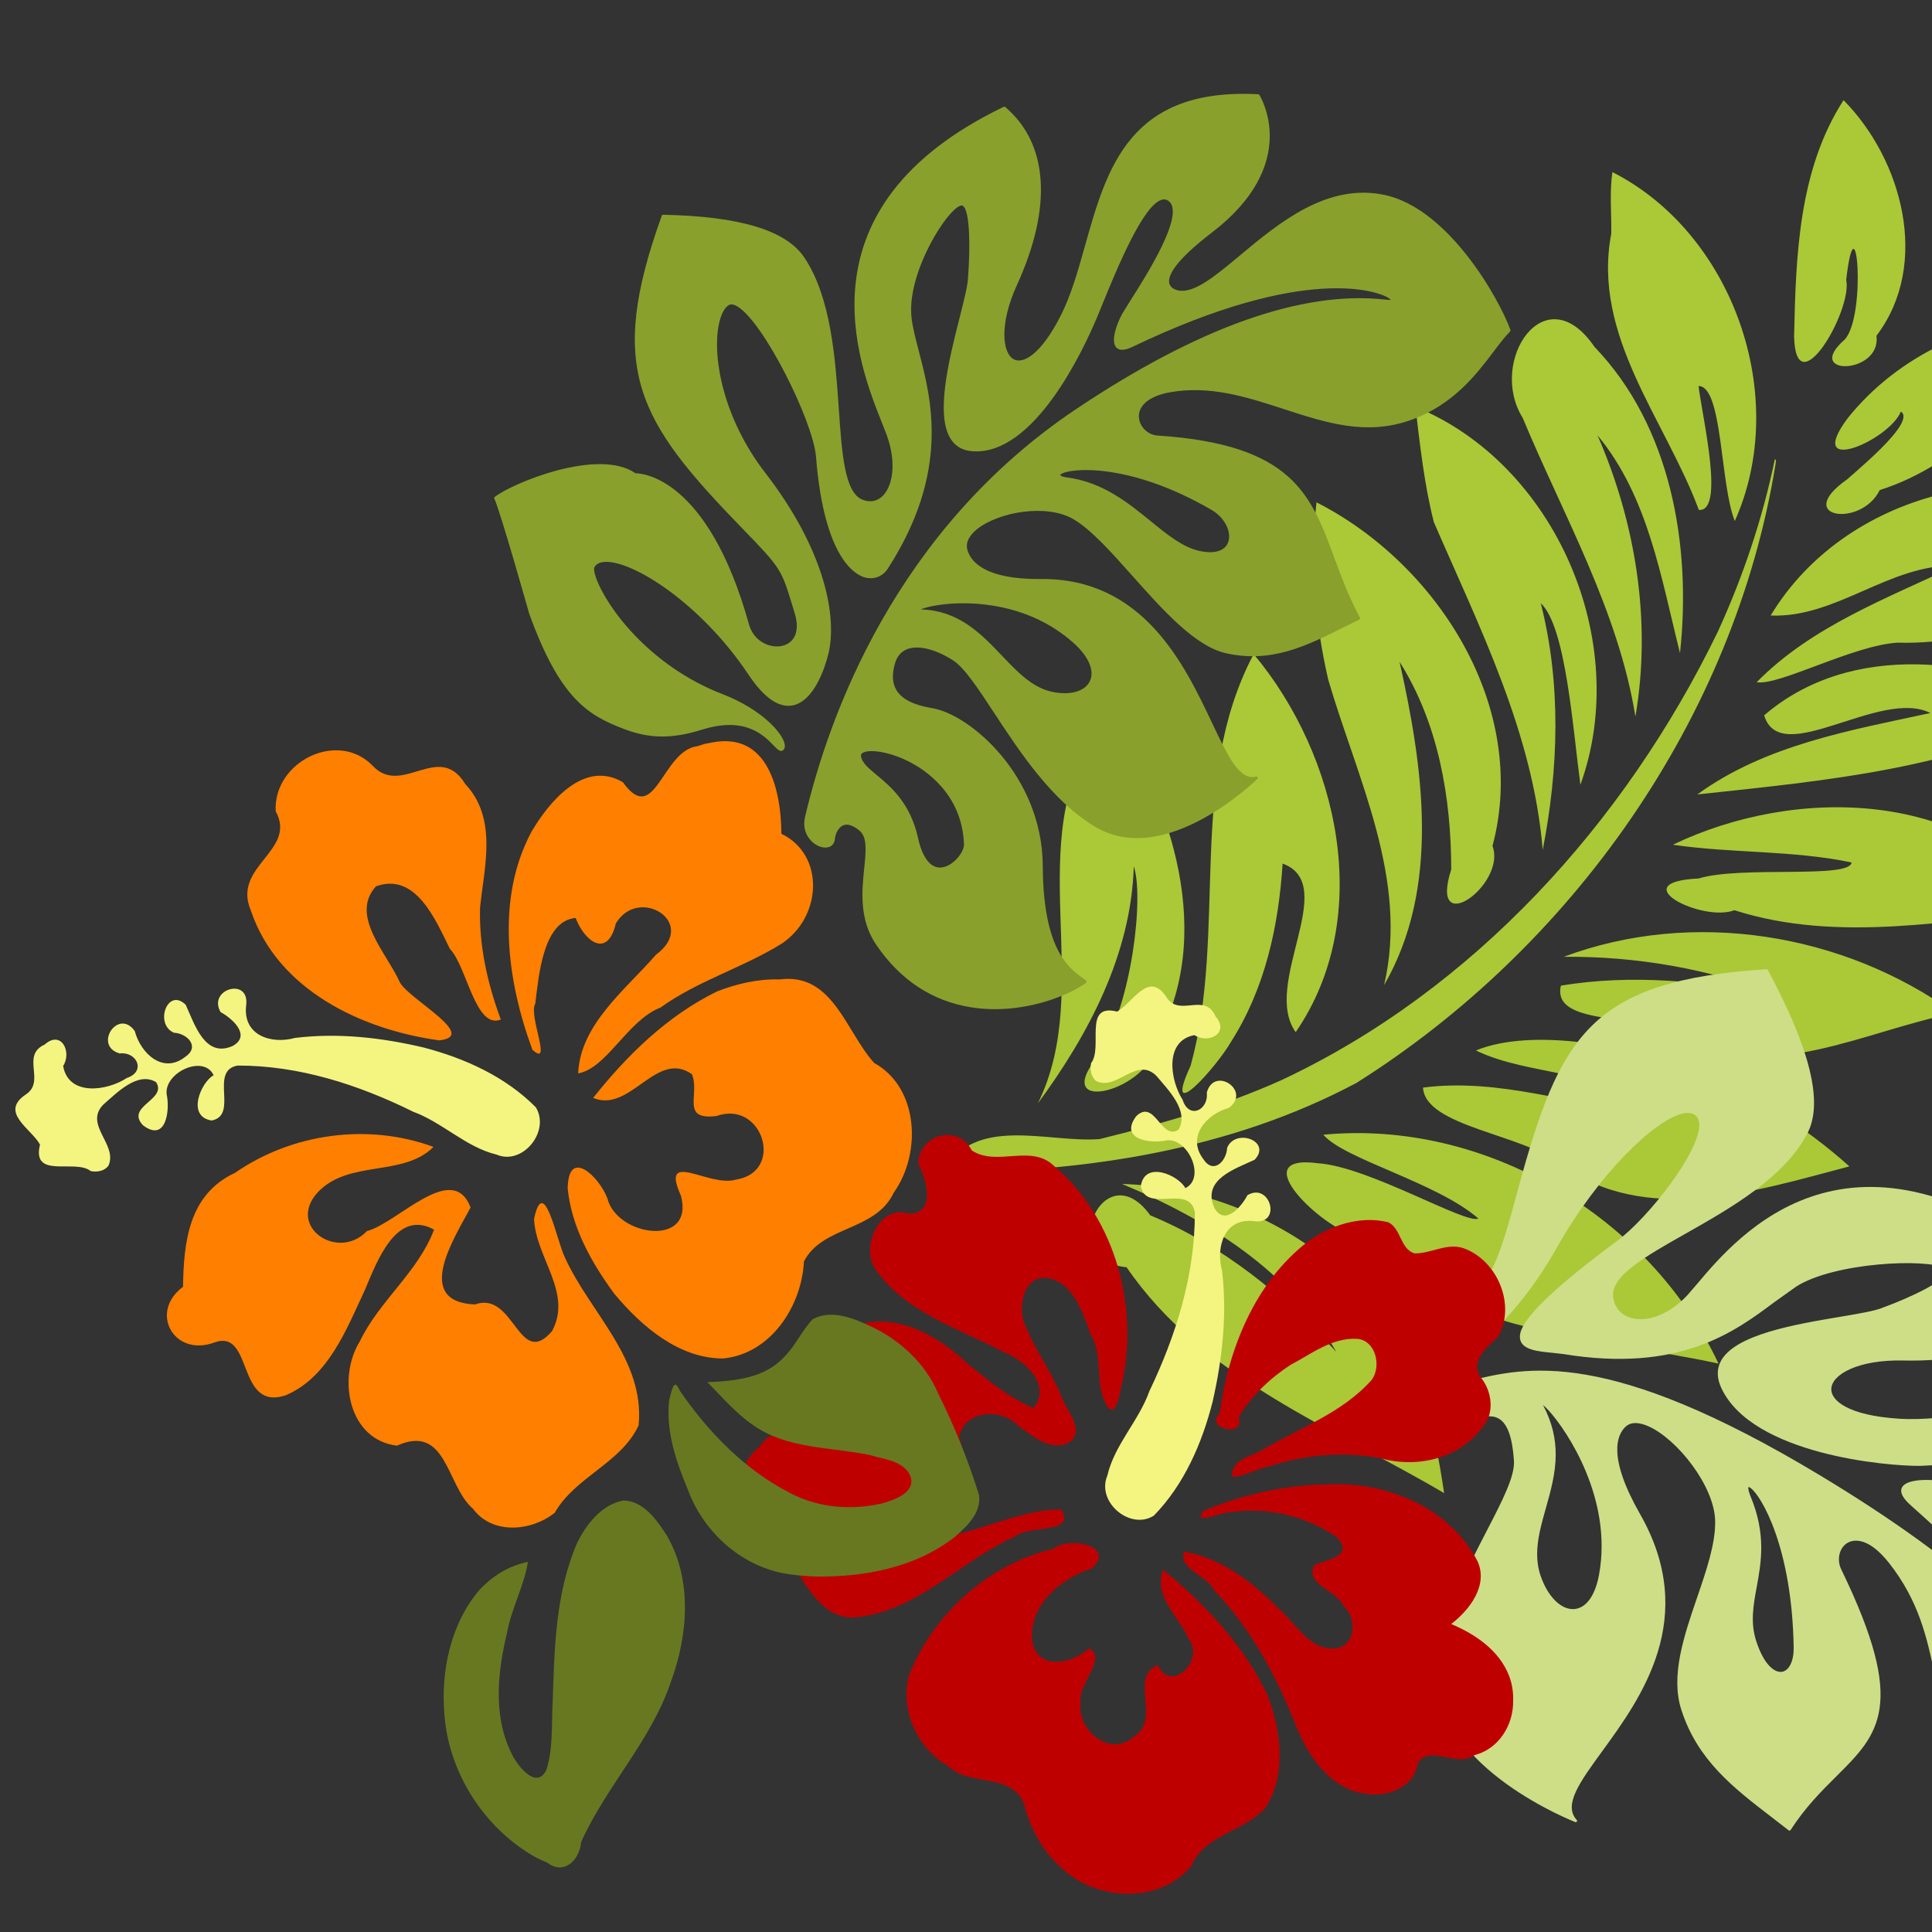 <?xml version="1.0"?><svg width="10000" height="10000" xmlns="http://www.w3.org/2000/svg">
 <rect width="100%" height="100%" fill="#333333" stroke="none"/>
 <title>hibiscus</title>
 <g>
  <title>Layer 1</title>
  <g id="svg_1">
   <path id="path3416-4" d="m8894.981,7057.868c-645.945,-139.576 -1392.957,-149.607 -1883.47,-664.556c-161.481,-33.48 -580.66,-424.163 -188.606,-372.224c261.305,17.445 766.503,318.323 829.174,285.957c-216.589,-187.905 -692.309,-305.507 -802.784,-433.755c833.768,-80.076 1684.844,418.495 2045.686,1184.578zm677.483,-1020.652c-481.527,126.549 -1052.696,312.945 -1499.435,-12.507c-188.392,-155.032 -695.355,-192.475 -707.644,-395.346c394.615,-51.366 777.14,90.633 1165.199,134.894c-238.458,-239.353 -606.998,-189.539 -891.178,-327.014c287.769,-119.102 802.618,-28.168 1147.358,111.396c287.285,114.494 554.311,281.103 785.7,488.578m544.131,-793.133c-462.402,88.959 -955.41,369.848 -1419.164,133.702c-151.106,-145.615 -669.282,-51.387 -618.329,-275.885c371.575,-62.627 750.959,-20.83 1118.695,47.776c-351.554,-135.101 -728.189,-200.704 -1103.799,-197.304c666.963,-249.23 1446.186,-123.73 2022.597,291.712m-925.895,-2844.787c-213.93,1322.743 -1057.31,2504.875 -2169.125,3205.491c-657.521,350.393 -1410.648,462.217 -2145.453,464.505c170.418,-302.561 542.212,-152.526 815.308,-173.4c316.68,-78.474 638.206,-168.678 939.988,-304.586c993.336,-465.29 1778.688,-1330.236 2258.852,-2319.274c131.455,-286.062 232.502,-586.869 296.479,-895.971l5.62,6.328l-1.67,16.908l0,0zm-1715.968,5329.135c-576.023,-340.18 -1248.177,-592.032 -1643.536,-1169.055c-368.593,-37.062 -115.452,-598.605 122.756,-268.694c370.934,152.966 689.782,412.537 962.578,706.458c-243.678,-422.217 -673.803,-688.127 -1108.851,-868.967c742.542,19.979 1517.63,552.914 1620.811,1336.902c18.468,87.197 33.191,175.169 46.242,263.357l0,0zm-660.64,-5128.414c622.908,316.212 1103.236,1058.702 911.03,1778.602c74.289,200.005 -332.332,490.032 -213.625,121.96c-0.129,-372.341 -66.633,-757.408 -267.367,-1075.122c121.782,546.113 213.658,1165.033 -80.039,1673.342c128.17,-548.017 -139.777,-1069.637 -289.094,-1580.425c-69.325,-299.908 -94.759,-611.677 -60.924,-918.366m-325.085,785.525c438.979,525.204 628.167,1359.38 217.52,1956.722c-178.078,-247.719 231.361,-763.634 -67.749,-872.411c-20.487,321.736 -90.246,644.589 -265.562,919.997c-77.607,135.58 -359.495,449.177 -210.699,126.439c192.412,-697.271 -22.296,-1471.801 326.469,-2130.757m-743.718,283.348c321.729,494.805 548.941,1175.057 234.758,1729.8c-6.328,239.517 -564.764,392.14 -290.852,59.313c170.626,-264.114 232.549,-817.987 179.271,-974.199c-13.162,454.542 -234.025,871.06 -496.53,1227.282c299.302,-606.716 -91.125,-1354.374 308.667,-1929.542l31.356,-56.921l33.388,-55.705m4898.355,1044.306c-552.276,45.566 -1123.279,171.283 -1666.639,-1.998c-166.381,64.127 -580.231,-145.361 -185.005,-164.238c218.419,-67.092 782.571,3.237 791.764,-82.864c-304.587,-64.088 -618.09,-46.521 -924.979,-91.871c636.672,-305.95 1540.498,-290.089 1984.858,340.971l0,0zm102.51,-1055.324c-603.661,321.458 -1294.654,382.393 -1960.901,454.099c353.269,-256.634 790.959,-331.566 1206.297,-421.401c-259.673,-131.227 -776.228,291.071 -860.411,11.949c451.2,-387.535 1124.405,-301.345 1615.016,-44.646l0,0zm339.345,-993.64c-256.786,441.929 -770.19,676.726 -1264.681,662.124c-230.695,14.233 -614.314,224.705 -728.313,204.609c285.046,-289.626 671.147,-431.874 1028.564,-603.013c-340.893,-9.08 -614.607,271.733 -956.223,257.995c385.062,-638.41 1273.097,-849.059 1920.652,-521.715l0,0zm-426.572,-1030.268c-180.294,405.037 -503.704,766.697 -929.492,902.697c-96.831,197.227 -451.96,143.774 -169.196,-55.275c99.2,-86.929 352.926,-301.422 278.747,-351.524c-60.243,150.139 -500.332,338.607 -277.444,37.236c264.187,-332.254 681.356,-518.525 1097.386,-533.134zm-1116.908,-1115.543c303.839,306.679 451.176,849.639 170.378,1219.458c26.817,202.168 -382.937,210.852 -164.442,19.715c114.706,-123.655 60.099,-761.534 7.941,-309.797c33.444,160.649 -261.166,660.601 -269.713,293.714c8.935,-417.011 23.234,-862.339 255.836,-1223.09l0,0zm-2215.967,1587.203c723.177,295.52 1122.54,1212.996 854.059,1956.318c-39.348,-290.142 -75.036,-820.014 -205.191,-939.792c106.423,416.968 92.487,857.402 10.015,1277.339c-49.377,-604.605 -327.327,-1152.29 -563.57,-1697.258c-49.725,-195.475 -71.097,-396.692 -95.313,-596.608l0,0zm1369.579,1274.719c-98.123,-388.981 -163.996,-810.4 -426.886,-1127.067c197.885,453.08 280.357,964.798 196.082,1455.677c-89.184,-551.25 -372.262,-1038.649 -583.191,-1545.56c-182.343,-292.523 115.055,-743.968 371.414,-368.001c396.446,412.105 502.663,1030.317 442.581,1584.95zm-349.915,-2489.664c623.426,316.378 922.537,1159.968 633.589,1806.121c-76.624,-187.777 -62.349,-699.853 -187.811,-698.674c20.948,168.067 136.722,652.117 1.683,641.267c-172.521,-465.487 -554.562,-900.583 -453.294,-1430.261c1.581,-106.122 -9.57,-212.896 5.833,-318.452l0,0z" fill="#abc837"/>
   <g id="g4206" fill="#cdde87">
    <g id="g4208" fill="#cdde87">
     <g id="g4214" fill="#cdde87">
      <g id="g4216" fill="#cdde87">
       <path id="path4224" d="m8147.641,8328.503c61.753,-4.547 108.633,-68.641 128.598,-175.876c9.484,-50.809 13.715,-101.044 13.715,-150.209c0,-374.32 -245.989,-686.601 -303.188,-729.794c0.081,0.164 0.405,0.958 0.405,0.958c48.092,90.745 65.093,174.588 65.093,254.185c0,98.086 -25.837,189.654 -51.191,279.576c-22.875,81.049 -44.888,159.058 -44.888,236.381c0,37.361 5.147,74.556 17.81,111.891c36.67,108.33 106.425,177.82 173.646,172.89m1076.472,324.606c36.963,-6.41 61.052,-56.891 59.946,-125.587l0,-0.026c-8.297,-516.011 -167.206,-786.438 -224.136,-826.566c-6.924,-4.875 -9.592,-4.246 -9.618,-4.246c-1.347,1.314 -3.772,13.559 10.83,48.81c81.368,196.746 54.883,341.341 31.522,468.927c-17.379,94.826 -33.785,184.42 -2.073,281.109c41.25,126.244 97.721,163.769 133.528,157.578m-73.958,-3632.869c218.345,407.052 286.293,681.86 207.756,840.179c-115.233,231.833 -403.469,394.918 -635.041,525.955c-210.827,119.314 -392.906,222.33 -372.483,333.316c9.321,50.59 41.277,86.5 89.989,101.126c87.616,26.295 202.878,-19.612 293.567,-116.903l47.501,-54.945c218.262,-259.361 798.016,-948.317 1897.765,-80.967c1.967,1.535 2.937,4.054 2.532,6.548c-51.972,311.76 -348.047,477.747 -833.741,467.419c-227.155,-4.738 -366.126,70.806 -369.251,146.568c-2.507,60.78 87.536,137.747 349.582,154.62c131.535,8.464 269.479,-10.846 415.513,-31.308c442.153,-61.903 899.374,-125.913 1244.753,565.725c1.022,2 0.97,4.411 -0.107,6.411c-2.074,3.806 -214.222,378.209 -808.794,64.585c-270.855,-142.895 -350.768,-129.173 -374.289,-108.301c-20.261,17.995 -11.534,50.891 -6.844,64.203c31.98,90.636 164.137,151.635 317.171,222.248c241.785,111.587 542.734,250.458 651.987,580.351c117.578,355.173 -101.845,751.954 -226.534,888.688c-1.86,2.054 -4.744,2.739 -7.304,1.752c-40.762,-15.64 -89.988,-27.418 -146.999,-41.058c-158.261,-37.854 -375.015,-89.705 -573.664,-277.056c-209.724,-197.732 -253.37,-400.807 -299.577,-615.795c-39.767,-185.051 -80.882,-376.402 -235.049,-572.409c-118.682,-150.703 -197.383,-117.423 -218.692,-103.646c-40.793,26.404 -53.644,86.389 -29.262,136.542c342.146,704.569 195.417,850.451 -26.7,1071.246c-74.928,74.475 -159.85,158.921 -235.91,277.028c-1.05,1.562 -2.694,2.631 -4.526,2.957c-1.831,0.33 -3.854,-0.164 -5.254,-1.313l-87.188,-67.545c-198.136,-152.1 -385.308,-295.763 -468.884,-557.864c-56.147,-176.014 14.252,-381.825 82.336,-580.79c48.93,-142.924 95.108,-277.905 93.088,-395.164c-3.152,-180.23 -196.143,-424.417 -346.052,-490.511c-35.401,-15.584 -84.412,-27.939 -116.878,1.862c-45.184,41.442 -95.618,155.387 74.361,453.069c306.475,536.828 4.715,951.439 -194.958,1225.838c-118.17,162.317 -203.524,279.629 -133.069,357.173c2.128,2.328 2.372,5.834 0.647,8.465c-1.752,2.629 -5.038,3.696 -7.976,2.573c-7.058,-2.711 -705.387,-275.794 -709.266,-741.381c-2.292,-276.918 139.778,-551.428 253.96,-771.978c76.895,-148.566 143.31,-276.862 137.841,-357.446c-7.896,-118.329 -32.79,-189.023 -76.088,-216.139c-49.547,-31.035 -118.979,-1.343 -186.119,27.417c-44.482,19.008 -86.513,37.005 -124.099,39.031c-39.472,2.192 -71.264,-32.731 -77.38,-84.938c-7.141,-61.247 24.086,-134.434 109.548,-150.402c0,-0.027 115.773,-26.241 115.773,-26.241c303.969,-74.722 720.288,-177.052 1824.806,488.731c758.143,457.012 1216.249,882.415 1361.604,1264.377c5.198,13.695 10.023,26.13 12.799,28.952c0.054,-1.068 1.4,-3.341 2.344,-8.217c0.027,-0.246 0.403,-2.547 0.403,-7.094c0,-48.345 -39.822,-350.435 -910.316,-1124.85c-32.599,-28.979 -49.007,-54.096 -49.007,-74.913c0,-5.04 0.97,-9.833 2.883,-14.352c16.974,-40.045 106.962,-46.071 178.872,-39.06l84.925,12.463c160.04,25.391 493.078,78.282 579.564,9.258c12.179,-9.697 18.646,-21.173 19.831,-35.087c1.157,-13.996 -3.152,-25.856 -13.176,-36.238c-66.145,-68.503 -355.322,-49.332 -566.443,-35.333l-185.474,9.669c-176.502,2.245 -868.744,-59.218 -1030.886,-400.587c-24.247,-51.057 -25.783,-98.003 -4.58,-139.528c71.184,-139.473 386.198,-192.391 616.208,-231.04c100.281,-16.845 186.874,-31.39 225.673,-48.81c133.688,-48.809 331.287,-139.527 329.482,-190.035c-0.189,-5.615 -7.114,-10.517 -12.852,-13.64c-94.058,-50.809 -569.273,-29.992 -766.871,95.319c0,0.026 -112.513,80.117 -112.513,80.117c-207.81,155.304 -492.406,368.02 -1094.9,269.25l-54.748,-6.218c-71.371,-6.628 -152.306,-14.133 -166.397,-66.176c-13.85,-51.111 23.25,-160.07 503.181,-514.697c156.728,-115.861 424.943,-455.888 423.083,-599.607c-0.322,-23.721 -7.759,-40.317 -22.74,-50.782c-15.438,-10.764 -37.126,-13.01 -64.445,-6.655c-143.095,33.251 -432.511,308.281 -650.588,694.653c-253.558,449.259 -572.29,661.018 -775.735,671.589c-26.484,1.398 -41.708,-4.191 -46.53,-17.038c-15.062,-40.073 92.898,-132.734 235.614,-249.72l82.93,-69.682c172.757,-157.276 217.265,-321.265 298.066,-619l5.416,-19.858c216.486,-796.107 373.669,-1079.902 1286.49,-1138.516c2.586,-0.165 5.064,1.205 6.331,3.561" fill="#cdde87"/>
      </g>
     </g>
    </g>
   </g>
   <g id="g3876" fill="#89a02c">
    <g id="g3878" fill="#89a02c">
     <g id="g3884" fill="#89a02c">
      <g id="g3886" fill="#89a02c">
       <path id="path3894" d="m5956.27,2697.717c-116.204,-94.635 -247.953,-201.895 -431.622,-226.11c-33.785,-4.465 -36.831,-12.435 -36.857,-12.517l0,-0.082c0,-0.383 0.538,-1.944 3.583,-4.3c40.143,-31.5 349.581,-65.957 781.016,185.406c66.521,38.786 104.322,113.725 84.25,167.029c-16.946,45.003 -70.86,61.217 -147.89,44.51c-86.567,-18.844 -167.181,-84.472 -252.481,-153.935m-1046.268,427.923c114.643,-9.67 406.89,-9.559 644.148,199.896c80.613,71.216 112.998,146.238 86.62,200.747c-25.352,52.315 -101.006,73.926 -192.854,55.055c-103.191,-21.175 -179.949,-101.703 -261.237,-186.943c-110.007,-115.368 -223.841,-234.545 -420.523,-240.077c18.106,-8.327 66.01,-22.105 143.847,-28.678m-372.536,885.538c-42.678,-35.499 -76.383,-63.575 -81.043,-97.758c-0.89,-6.244 1.292,-11.066 6.871,-15.146c29.852,-21.996 132.503,-10.437 237.742,41.853c83.739,41.608 279.532,166.918 288.529,431.156c1.241,37.879 -54.585,110.739 -113.993,118.491c-56.444,7.339 -100.309,-46.456 -123.532,-151.526c-40.172,-181.929 -140.966,-265.825 -214.571,-327.07m-1249.552,-1561.484l-0.161,0l0.161,0zm2328.339,-1178.671c-37.289,132.68 -72.529,258.047 -127.037,364.843c-103.513,202.718 -194.175,247.694 -240.301,224.63c-63.208,-31.608 -75.71,-187.434 14.279,-384.098c185.016,-404.642 163.597,-732.369 -60.325,-922.763c-2.021,-1.725 -4.823,-2.081 -7.193,-0.931c-1078.277,518.34 -752.35,1332.004 -629.625,1638.313l25.515,65.902c51.299,146.704 25.971,260.949 -21.879,309.13c-28.371,28.514 -64.284,35.773 -103.917,20.981c-94.03,-35.143 -108.015,-237.312 -124.153,-471.392c-17.727,-256.897 -39.848,-576.6 -178.55,-782.961c-94.705,-140.87 -333.875,-213.208 -731.225,-221.097c-2.856,-0.055 -5.469,1.754 -6.44,4.492c-287.076,796.928 -123.156,1063.139 418.474,1620.729c198.81,204.607 201.02,211.92 257.87,399.136l11.855,38.841c18.347,59.93 12.906,109.755 -15.277,140.295c-25.111,27.172 -67.411,37.416 -110.466,26.734c-54.156,-13.421 -95.673,-54.48 -111.083,-109.836c-212.74,-764.17 -556.018,-782.275 -587.219,-782.302c-192.829,-133.666 -637.249,50.946 -728.964,122.545c-2.504,2 -3.34,5.505 -1.939,8.436c30.23,63.546 178.953,590.021 180.435,595.307c159.691,442.386 305.207,526.995 493.43,598.264c131.292,49.743 247.443,50.481 400.989,2.493c223.463,-69.735 318.679,28.295 369.843,80.939c21.014,21.638 36.21,37.278 50.489,24.898c5.119,-4.437 10.59,-13.176 7.76,-29.693c-10.023,-58.751 -119.761,-182.284 -323.448,-260.757c-370.382,-142.898 -597.079,-444.578 -652.957,-601.142c-11.291,-31.637 -11.829,-49.194 -8.57,-55.11c9.459,-17.093 28.265,-26.378 55.933,-27.555c142.905,-6.109 494.185,212.879 741.545,583.446c79.24,118.63 155.46,172.397 226.59,159.769c116.393,-20.678 172.029,-207.566 186.31,-264.346c47.499,-188.857 -13.311,-535.048 -326.386,-940.318c-214.302,-277.575 -274.76,-591.609 -240.249,-765.924c10.402,-52.507 28.966,-88.69 52.27,-101.865c10.24,-5.779 23.709,-4.246 40.011,4.629c135.709,73.789 396.274,595.444 411.038,780.932c42.002,529.268 205.493,611.933 254.609,624.67c46.206,11.97 91.254,-6.054 117.659,-46.947c322.801,-501.714 224.864,-876.198 160.068,-1123.972c-17.218,-65.847 -32.09,-122.683 -37.882,-173.41c-24.546,-215.619 155.863,-516.423 237.177,-572.08c12.179,-8.327 21.932,-11.229 27.428,-8.161c39.928,22.268 38.636,231.833 28.047,367.28c-0.565,41.36 -20.828,121.258 -44.241,213.756c-54.37,214.688 -128.866,508.725 -41.815,632.01c24.625,34.869 60.971,54.343 108.013,57.849c319.946,23.885 575.363,-525.515 646.033,-694.487l26.837,-65.327c73.229,-179.436 209.505,-513.436 307.093,-541.95c12.958,-3.78 24.463,-1.835 35.241,5.943c89.718,64.916 -111.92,382.044 -198.056,517.463l-40.792,65.929c-29.072,52.508 -61.321,142.568 -31.227,175.437c15.572,16.982 43.835,15.776 84.088,-3.506c909.21,-435.812 1273.422,-279.329 1311.952,-260.047c16.838,8.409 22.523,14.188 24.785,17.42c-6.494,0.383 -19.776,-0.987 -34.244,-2.493c-427.231,-45.66 -963.175,144.896 -1592.937,566.3c-937.876,627.601 -1282.393,1591.912 -1404.308,2110.855c-17.405,73.599 21.661,117.178 39.282,132.488c27.805,24.214 62.965,33.583 87.429,23.31c16.111,-6.737 25.812,-21.391 27.4,-41.194c1.43,-17.367 13.713,-57.219 42.758,-69.656c22.902,-9.805 51.597,-0.464 85.086,27.747c40.333,33.882 33.084,104.687 23.953,194.364c-12.07,118.356 -27.079,265.634 63.017,397.247c123.992,181.271 288.233,289.627 488.204,322.03c269.481,43.66 518.89,-66.833 597.455,-127.174c1.724,-1.316 2.801,-3.288 2.801,-5.453c-0.026,-2.163 -0.943,-4.107 -2.666,-5.395l-19.023,-14.162c-71.101,-51.357 -203.47,-147.003 -205.545,-578.653c-2.182,-467.748 -378.141,-785.015 -570.673,-816.896c-96.159,-15.942 -156.888,-46.044 -185.662,-91.979c-22.173,-35.415 -25.3,-80.199 -9.592,-136.926c10.615,-38.401 32.088,-64.231 63.773,-76.747c56.444,-22.268 144.683,-1.068 236.18,56.725c59.759,37.719 131.211,146.512 213.954,272.51c133.958,203.95 300.626,457.779 524.494,590.596c365.047,216.659 833.555,-244.023 838.243,-248.707c2.182,-2.164 2.667,-5.559 1.158,-8.244c-1.508,-2.712 -4.606,-4.054 -7.57,-3.258c-85.516,22.651 -145.841,-104.605 -229.363,-280.7c-141.127,-297.625 -354.405,-747.379 -885.178,-742.121c-293.57,2.931 -364.105,-93.401 -380.028,-151.086c-12.528,-45.552 21.123,-83.871 51.542,-107.974c111.946,-88.745 358.365,-131.337 496.446,-51.112c91.604,53.22 196.143,170.479 306.852,294.641c159.286,178.669 323.986,363.446 482.598,399.327c235.534,53.33 416.183,-37.003 607.398,-132.569l84.087,-41.497c1.614,-0.823 2.907,-2.3 3.502,-4.109c0.538,-1.78 0.375,-3.725 -0.487,-5.368c-57.792,-107.536 -95.913,-210.578 -132.77,-310.225c-121.324,-328.085 -217.159,-587.228 -915.22,-632.64c-50.329,-3.286 -93.437,-45.96 -96.131,-95.155c-3.395,-61.93 56.417,-110.056 159.985,-128.681c208.431,-37.443 401.718,25.528 588.62,86.363c221.146,72.037 430.033,140.076 661.472,56.288c218.91,-79.241 338.56,-237.723 425.912,-353.393c31.415,-41.606 58.544,-77.543 85.516,-104.439c1.912,-1.889 2.53,-4.739 1.617,-7.26c-58.251,-161.906 -320.756,-628.366 -650.777,-698.926c-297.904,-63.629 -548.149,145.088 -749.197,312.829c-126.898,105.837 -236.476,197.239 -318.22,181.573c-12.26,-2.355 -41.465,-10.682 -47.608,-37.251c-8.378,-36.401 23.144,-111.535 220.85,-262.922c461.019,-352.983 254.097,-697.912 245.043,-712.401c-1.156,-1.889 -3.15,-3.068 -5.334,-3.178c-666.48,-35.006 -783.414,380.976 -896.547,783.288" fill="#89a02c"/>
      </g>
     </g>
    </g>
   </g>
   <path id="path7488" d="m2447.981,7809.184c-137.85,-117.602 -133.901,-442.287 -393.306,-326.542c-250.452,-29.339 -310.347,-349.84 -192.099,-539.958c101.151,-210.827 300.375,-356.911 384.179,-578.055c-197.198,-109.438 -297.104,169 -357.852,311.542c-95.86,205.417 -190.988,454.4 -412.298,546.67c-255.622,81.278 -162.959,-351.464 -369.905,-273.046c-208.772,74.042 -335.795,-159.498 -159.352,-289.243c3.66,-231.5 29.074,-478.337 268.68,-589.641c296.028,-205.448 690.329,-259.215 1027.753,-134.372c-158.596,157.317 -436.123,64.534 -597.845,233.507c-165.874,178.277 102.972,359.918 253.433,202.053c161.28,-43.122 443.179,-366.621 536.369,-122.018c-80.968,152.581 -300.614,487.703 22.52,501.775c204.149,-73.935 226.798,339.503 399.426,137.552c106.927,-199.151 -85.49,-379.941 -93.363,-580.916c50.905,-237.364 117.293,114.074 158.549,197.786c128.973,287.098 416.018,528.042 382.611,871.549c-91.542,196.483 -326.336,264.161 -434.112,452.15c-120.213,96.299 -322.913,115.399 -423.39,-20.794l0.002,0zm-174.47,-2424.229c-399.145,-54.725 -837.141,-259.459 -975.72,-673.709c-97.281,-230.021 242.038,-306.985 129.107,-512.459c-13.066,-256.283 321.703,-422.597 502.556,-234.792c151.092,161.483 342.328,-129.402 478.518,93.766c167.593,179.004 99.252,424.317 76.831,639.629c-5.99,198.36 38.859,395.03 107.461,579.7c-132.048,52.426 -174.891,-274.086 -263.776,-365.917c-73.545,-148.738 -176.261,-398.403 -382.49,-323.464c-138.597,151.66 59.911,350.433 124.521,498.77c53.041,89.642 408.388,276.301 202.994,298.476l0,0l-0.002,0.002zm1439.719,-254.152c-256.532,124.662 -466.144,329.142 -643.166,551.911c192.291,80.986 328.151,-252.452 511.554,-122.423c42.274,105.714 -60.474,238.858 126.899,216.211c239.838,-85.565 356.234,292.247 97.368,329.741c-135.193,39.645 -391.454,-160.949 -281.515,82.307c72.393,270.497 -333.516,212.023 -381.076,12.433c-43.062,-111.021 -201.198,-263.712 -204.97,-50.284c19.149,200.306 124.663,387.743 242.206,546.802c140.647,168.502 334.848,334.932 562.904,333.819c244.192,-23.33 405.888,-268.013 417.807,-502.397c96.631,-186.346 370.689,-155.086 464.807,-355.815c143.943,-201.251 131.262,-542.868 -101.293,-671.188c-146.831,-162.034 -213.414,-469.187 -489.871,-432.358c-110.034,-3.676 -219.205,21.939 -321.65,61.238l-0.003,0.002zm-102.867,-1268.787c-185.05,22.929 -218.602,421.034 -386.373,186.653c-200.4,-117.563 -380.377,98.874 -473.414,257.051c-185.678,348.115 -125.662,772.679 5.163,1127.996c106.366,95.084 -22.246,-179.372 14.653,-237.934c18.173,-144.133 40.164,-430.436 209.135,-444.343c45.177,119.777 164.588,213.334 208.085,28.101c119.269,-198.042 429.844,-2.264 207.635,162.163c-156.592,180.465 -391.441,359.14 -402.76,614.213c148.856,-26.216 255.503,-274.878 425.993,-340.705c193.323,-139.034 425.382,-205.773 625.572,-329.673c210.025,-137.253 227.679,-459.957 0.518,-569.862c-1.673,-221.485 -66.378,-528.555 -358.202,-472.703l-38.641,7.422l-37.362,11.622l0,0l-0.003,0z" fill="#ff7f00"/>
   <path d="m469.512,6061.483c-80.128,-64.856 -307.226,44.487 -262.418,-137.3c-46.021,-83.123 -212.018,-166.372 -73.223,-259.417c104.04,-68.179 -28.114,-201.184 97.415,-258.255c86.045,-76.634 141.867,38.642 95.517,110.851c27.958,159.205 228.829,129.031 329.312,62.42c101.327,-33.299 52.641,-137.766 -36.959,-127.241c-137.955,-39.568 -7.709,-236.971 78.315,-115.845c31.468,117.025 145.957,223.144 260.142,134.464c79.673,-52.944 12.311,-122.21 -57.703,-125.825c-102.101,-44.894 -32.421,-237.016 61.392,-144.485c46.176,100.366 98.907,277.499 243.466,212.815c98.441,-54.855 -6.16,-144.691 -62.918,-174.98c-69.375,-120.377 154.184,-183.985 131.909,-32.249c-16.308,153.985 131.575,199.732 252.954,165.911c221.872,-27.542 447.912,-1.788 664.881,49.254c212.99,55.503 424.398,150.662 581.727,309.637c76.132,124.114 -68.373,302.988 -203.334,244.914c-159.499,-38.844 -278.336,-165.659 -430.958,-221.688c-282.962,-140.067 -592.306,-240.084 -909.628,-239.058c-148.588,27.371 7.801,256.264 -133.674,284.355c-132.243,-19.916 -55.609,-198.784 10.083,-234.375c-51.049,-108.581 -253.77,-15.868 -243.461,96.632c18.955,87.086 -3.676,253.144 -122.6,162.129c-92.084,-98.684 127.42,-131.342 68.18,-222.934c-95.55,-57.328 -203.526,55.778 -273.361,116.284c-102.045,105.224 77.529,207.104 26.309,316.876c-21.725,27.867 -58.777,33.552 -91.363,27.109z" id="path7490" fill="#f4f481"/>
   <path d="m3928.264,7492.292c79.444,-127.986 268.73,-101.137 346.44,-231.042c-54.133,-141.371 -14.161,-347.586 144.159,-396.958c214.816,-78.146 437.783,48.861 591.546,195.836c106.098,85.346 212.348,174.937 338.794,227.596c97.273,-117.896 -49.317,-251.891 -156.349,-290.014c-232.92,-123.853 -510.733,-204.187 -666.896,-435.433c-68.672,-118.076 27.656,-327.402 176.32,-280.942c144.991,5.206 93.318,-183.033 50.01,-256.34c3.347,-156.487 208.499,-208.316 277.708,-70.278c130.098,85.782 308.083,-36.467 426.748,81.324c322.375,272.424 444.55,745.849 344.525,1152.949c-11.114,67.535 -42.792,168.262 -86.063,58.291c-46.692,-108.468 -5.212,-238.143 -70.315,-341.021c-41.409,-114.831 -89.748,-269.475 -226.51,-291.94c-122.635,-11.313 -152.306,155.014 -111.553,246.738c49.042,120.257 125.731,227.111 179.175,345.806c19.646,80.4 134.405,186.179 54.954,254.427c-95.694,59.24 -196.032,-26.729 -271.88,-82.004c-83.399,-92.79 -279.11,-80.815 -304.474,58.803c40.961,111.852 10.003,236.684 -118.948,269.608c-165.837,58.25 -27.453,282.019 113.286,232.417c177.044,-42.703 348.764,-127.073 534.241,-127.337c79.194,128.53 -172.047,80.042 -236.936,139.209c-281.878,124.71 -505.469,386.657 -824.461,418.901c-151.592,16.537 -243.505,-132.505 -311.167,-246.855c-82.623,-111.746 -240.506,-167.196 -270.13,-316.402c-37.402,-107.303 -18.705,-246.012 77.784,-315.341l-0.005,0.003zm2384.596,-177.369c45.8,-334.677 183.019,-676.188 453.795,-886.278c118.694,-87.092 272.507,-137.804 418.189,-102.596c68.515,32.519 61.628,138.48 136.806,161.516c87.579,1.305 174.086,-59.954 262.139,-23.673c168.456,66.208 263.645,292.478 170.081,455.533c-54.022,50.112 -149.313,126.847 -89.703,209.783c60.244,72.627 74.55,192.761 4.223,263.902c-118.538,159.632 -339.928,207.042 -523.226,154.547c-192.56,-36.425 -392.51,-17.87 -578.346,43.133c-61.514,10.559 -140.934,57.622 -189.042,53.068c-7.917,-88.127 95.365,-104.44 153.724,-137.763c193.059,-114.577 415.586,-191.716 568.939,-364.331c50.146,-70.582 21.422,-200.986 -73.177,-211.79c-130.619,-8.887 -239.214,78.042 -349.295,135.689c-106.234,69.897 -201.104,160.279 -267.42,270.511c41.101,107.832 -180.5,59.061 -97.688,-21.255l0,0.004zm249.997,1463.653c-122.514,-260.874 -323.85,-473.806 -542.889,-653.857c-52.242,140.119 84.193,243.832 133.68,360.107c84.428,106.392 -94.071,284.275 -160.404,133.539c-152.193,61.497 20.473,283.417 -124.311,369.92c-120.64,112.709 -299.732,-33.823 -275.192,-180.62c-16.342,-89.686 140.915,-226.68 42.469,-275.394c-85.07,78.978 -265.287,118.558 -293.051,-36.871c-21.046,-185.805 150.117,-327.791 309.084,-377.6c126.505,-119.315 -123.991,-166.814 -199.31,-101.113c-332.403,77.965 -618.757,331.716 -746.945,651.872c-51.473,180.606 43.355,384.604 203.275,473.356c110.465,109.108 331.438,28.731 393.104,200.829c36.722,147.664 118.305,276.696 240.584,365.708c183.366,132.472 469.993,132.005 622.53,-49.316c70.419,-165.93 276.761,-178.303 385.31,-303.13c109.208,-171.768 80.231,-396.017 12.064,-577.429l0,-0.002zm1248.038,-104.578c-50.831,-132.29 -175.417,-215.679 -299.496,-268.209c94.944,-72.159 194.137,-201.476 135.485,-326.513c-140.75,-270.969 -453.965,-402.949 -744.873,-396.928c-230.292,-0.021 -461.376,48.338 -673.647,138.007c-63.56,80.886 107.258,0.821 145.422,6.138c188.026,-26.68 385.65,20.971 542.537,127.732c99.646,99.738 -47.632,118.506 -112.839,146.137c-53.296,101.593 116.088,129.507 150.935,213.056c74.271,65.521 61.521,217.54 -53.788,218.878c-127.744,3.423 -191.991,-130.132 -278.989,-202.636c-135.195,-139.225 -298.829,-264.643 -492.776,-298.724c-32.116,92.013 121.968,123.351 155.901,200.689c195.072,202.736 328.191,456.586 430.084,718.261c65.131,153.762 178.685,312.297 354.456,334.585c110.025,20.436 252.74,-33.86 269.508,-158.582c61.211,-99.351 201.979,26.155 293.255,-41.559c123.774,-30.807 201.558,-154.002 199.942,-279.58c1.573,-44.414 -5.039,-89.331 -21.12,-130.754l0.002,0.002z" id="path6656" fill="#bf0000"/>
   <path id="path6658" d="m5647.39,5502.85c63.797,-81.458 -43.758,-312.332 135.057,-266.779c81.765,-46.786 163.653,-215.542 255.177,-74.44c67.062,105.77 197.892,-28.58 254.031,99.035c75.384,87.474 -38.01,144.223 -109.037,97.103c-156.602,28.423 -126.92,232.636 -61.4,334.786c32.755,103.012 135.514,53.517 125.161,-37.573c38.922,-140.248 233.096,-7.837 113.952,79.618c-115.112,31.99 -219.494,148.381 -132.264,264.466c52.078,80.996 120.211,12.514 123.768,-58.664c44.158,-103.797 233.139,-32.957 142.12,62.413c-98.725,46.945 -272.961,100.551 -209.335,247.516c53.959,100.075 142.325,-6.264 172.118,-63.966c118.411,-70.525 180.979,156.748 31.724,134.104c-151.466,-16.579 -196.466,133.759 -163.199,257.157c27.093,225.561 1.761,455.359 -48.449,675.934c-54.596,216.528 -148.198,431.452 -304.574,591.395c-122.084,77.397 -298.036,-69.509 -240.909,-206.713c38.209,-162.151 162.951,-282.964 218.062,-438.119c137.777,-287.669 236.16,-602.154 235.15,-924.751c-26.922,-151.056 -252.076,7.933 -279.708,-135.895c19.591,-134.442 195.535,-56.534 230.544,10.252c106.806,-51.9 15.611,-257.989 -95.052,-247.508c-85.662,19.267 -249.005,-3.738 -159.478,-124.639c97.07,-93.613 129.196,129.539 219.289,69.313c56.39,-97.137 -54.866,-206.907 -114.383,-277.904c-103.503,-103.744 -203.718,78.817 -311.694,26.745c-27.411,-22.085 -33.005,-59.751 -26.669,-92.883z" fill="#f4f481"/>
   <path d="m4099.256,8150.051c-242.09,-27.431 -453.296,-207.886 -538.105,-437.629c-61.239,-146.287 -116.067,-305.625 -97.365,-466.712c12.316,-38.66 22.891,-124.124 54.472,-47.964c149.745,218.056 340.934,413.679 577.048,533.067c143.715,74.315 312.831,86.989 468.783,51.095c67.212,-17.966 189.214,-60.688 143.031,-153.224c-42.467,-70.234 -133.94,-75.336 -204.91,-97.526c-202.968,-42.503 -427.372,-29.406 -604.697,-155.179c-89.55,-61.217 -159.928,-145.437 -236.388,-221.723c140.018,-5.949 296.668,-19.959 398.071,-131.062c58.795,-58.107 91.337,-137.411 149.029,-196.467c101.865,-52.149 218.329,0.131 312.962,45.255c145.027,71.563 270.538,189.074 335,341.06c84.267,168.661 154.976,344.447 211.14,524.766c13.611,92.343 -64.062,164.188 -126.86,218.518c-202.542,157.886 -467.041,207.024 -717.019,203.639c-41.524,-1.275 -82.991,-4.542 -124.194,-9.914l0,0.001zm-1323.715,1464.958c-264.994,-147.517 -452.583,-433.981 -475.418,-741.436c-18.52,-224.439 31.889,-466.179 178.364,-640.368c66.978,-74.359 156.107,-129.678 253.996,-148.949c-19.481,125.402 -84.362,237.636 -107.039,362.492c-48.542,201.484 -74.422,426.383 17.628,619.323c26.751,65.306 134.154,206.196 185.666,92.994c35.11,-112.748 25.459,-234.05 31.932,-350.962c8.906,-276.519 14.821,-563.912 126.254,-821.22c48.263,-98.388 126.876,-198.102 238.038,-220.268c106.205,0.666 174.823,101.502 227.593,182.855c131.396,228.504 108.852,513.968 20.451,753.77c-101.656,305.733 -334.306,540.3 -464.854,830.758c-7.609,92.248 -87.867,173.742 -174.231,107.847c-19.789,-8.187 -39.133,-17.424 -58.38,-26.833l0,-0.003z" id="path6662" fill="#677821"/>
  </g>
 </g>
</svg>